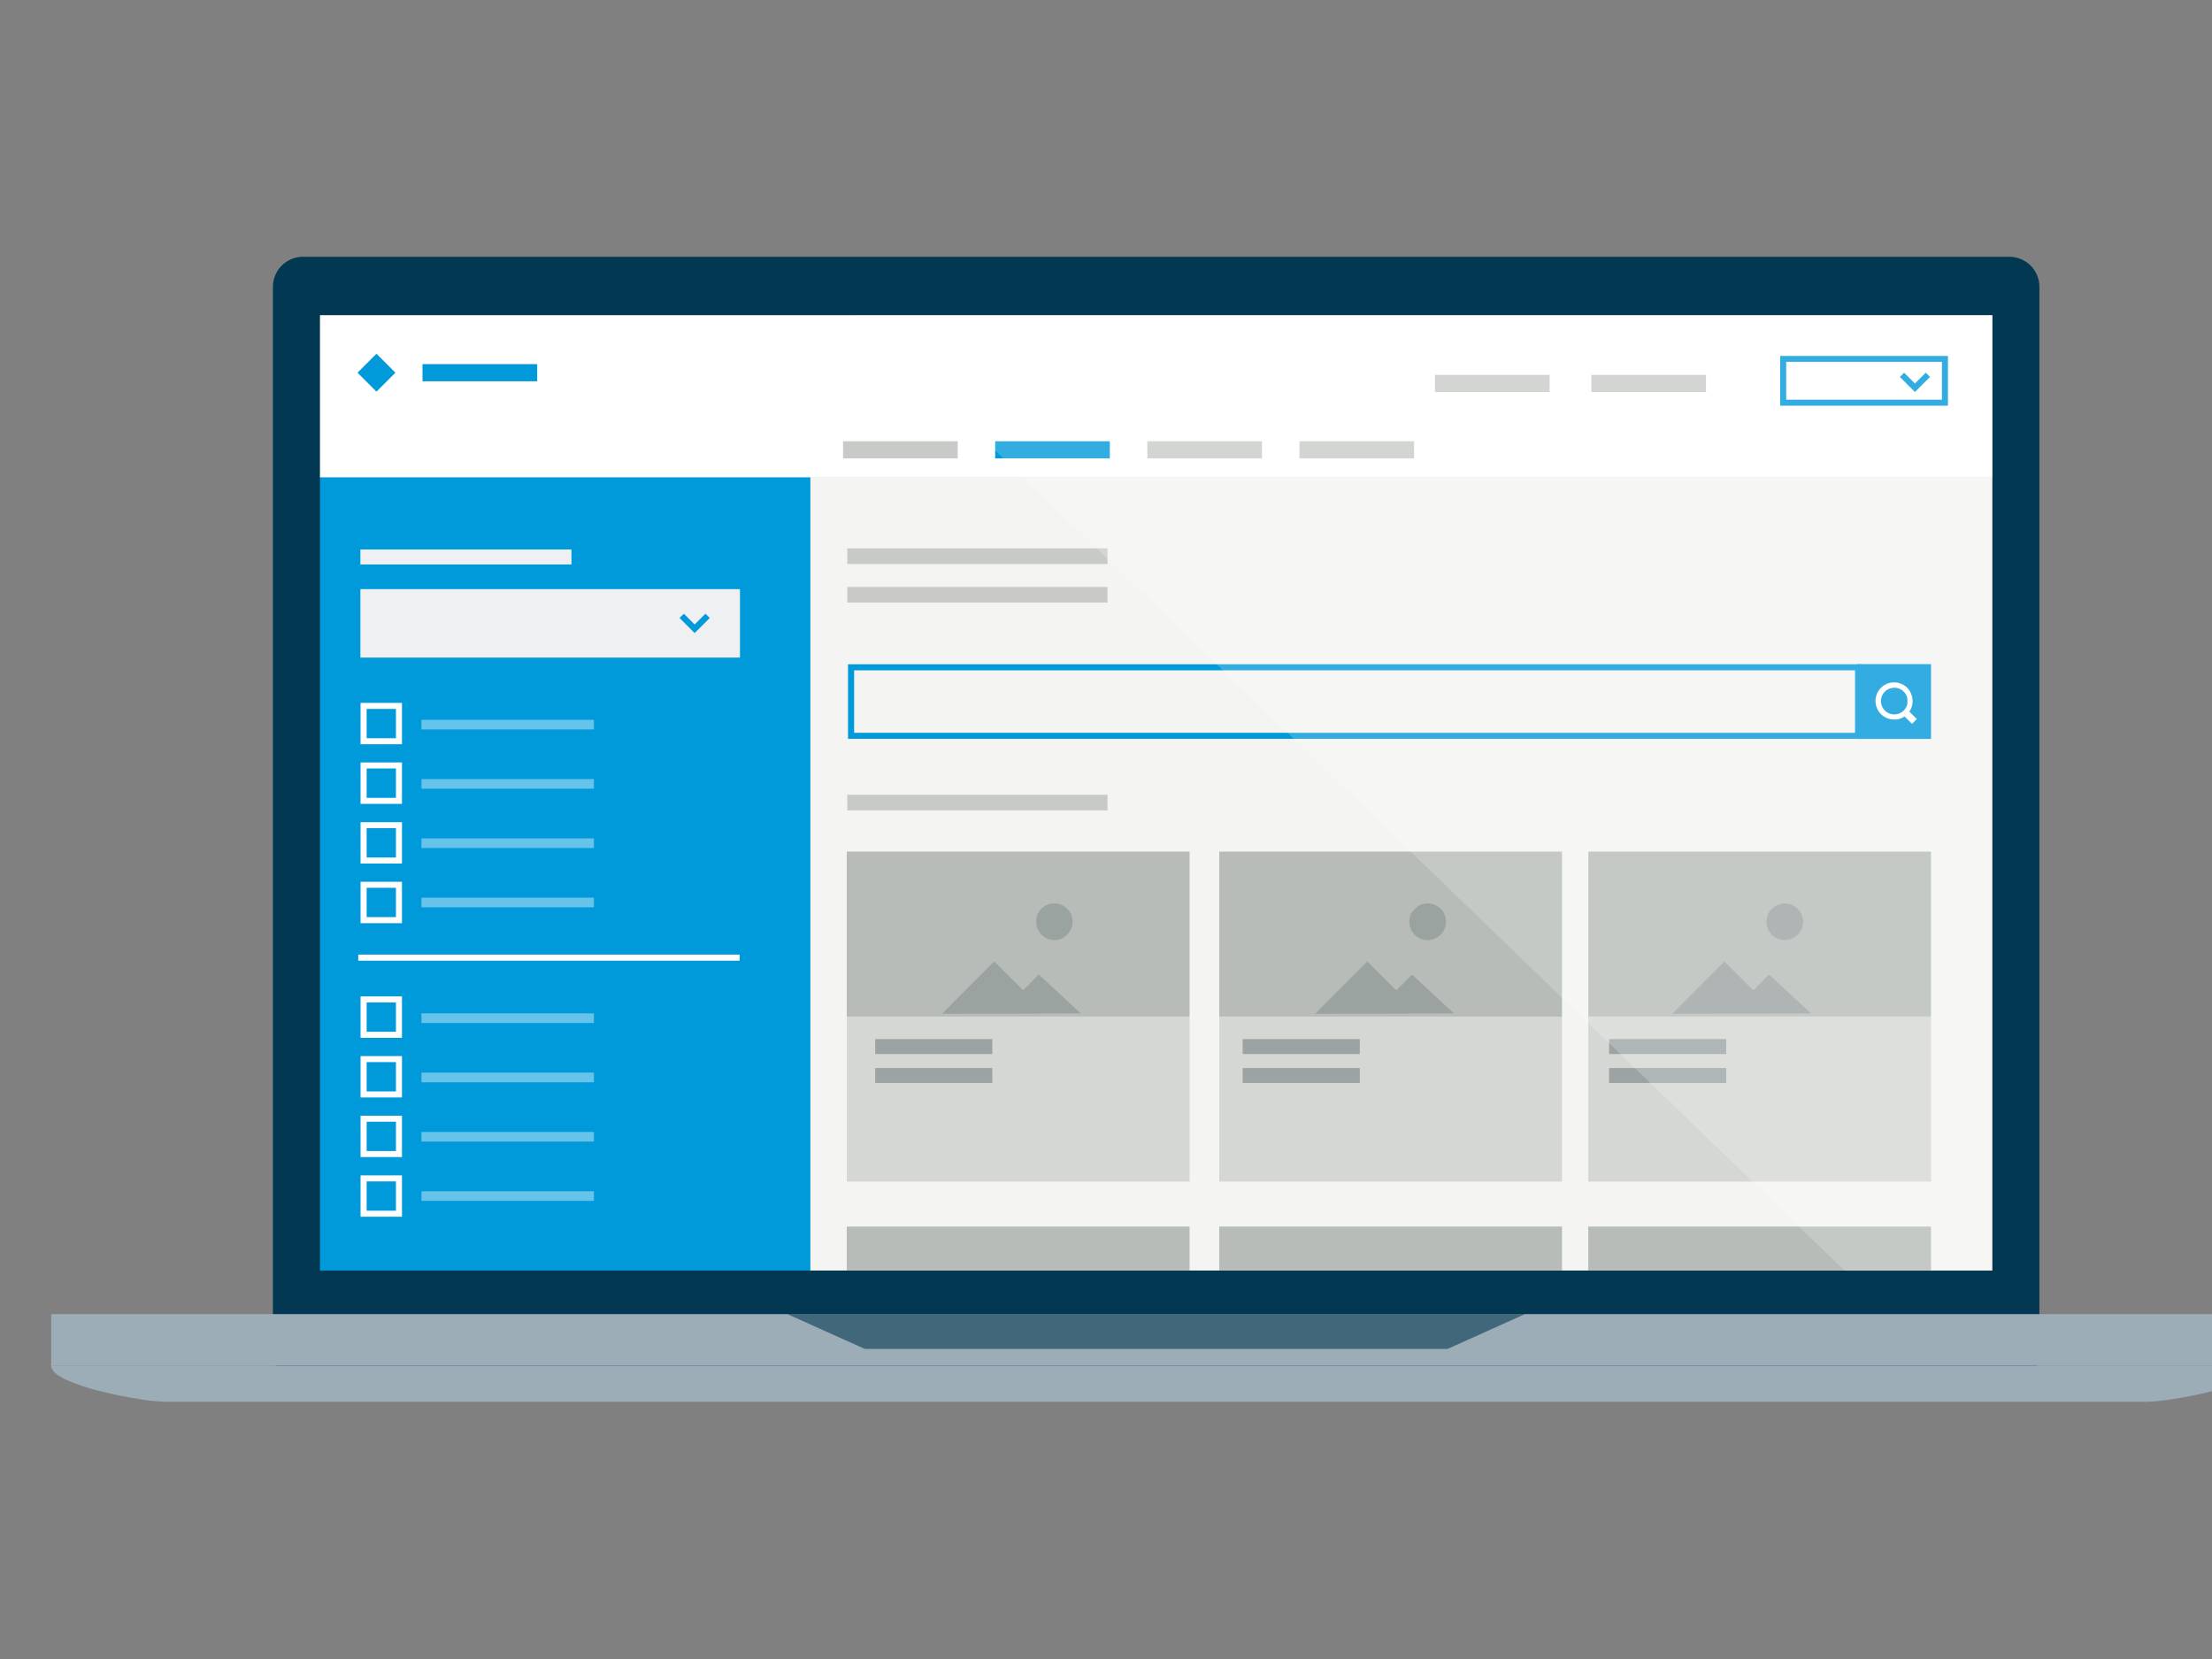 <?xml version="1.0" encoding="UTF-8"?>
<svg width="440px" height="330px" viewBox="0 0 440 330" version="1.1" xmlns="http://www.w3.org/2000/svg" xmlns:xlink="http://www.w3.org/1999/xlink">
    <rect x="0" y="0" width="440" height="330" fill="#808080" stroke="none"/>
    <title>Graphic elements / Icons / Rich icons / Marketplace interface</title>
    <g id="Graphic-elements-/-Icons-/-Rich-icons-/-Marketplace-interface" stroke="none" stroke-width="1" fill="none" fill-rule="evenodd">
        <g id="Marketplace-interface" transform="translate(10, 51)" fill-rule="nonzero">
            <path d="M389.697,224.246 L50.259,224.246 C49.461,224.249 48.671,224.088 47.938,223.773 C46.501,223.173 45.359,222.031 44.759,220.594 C44.444,219.861 44.286,219.071 44.286,218.273 L44.286,6.05 C44.286,5.252 44.444,4.462 44.759,3.729 C45.359,2.292 46.501,1.15 47.938,0.55 C48.671,0.235 49.461,0.074 50.259,0.077 L389.697,0.077 C390.495,0.074 391.285,0.235 392.018,0.55 C393.455,1.15 394.597,2.292 395.197,3.729 C395.512,4.462 395.67,5.252 395.67,6.05 L395.67,218.273 C395.67,219.071 395.512,219.861 395.197,220.594 C394.597,222.031 393.455,223.173 392.018,223.773 C391.285,224.088 390.495,224.249 389.697,224.246 L389.697,224.246 Z" id="Path" fill="#023852"></path>
            <polygon id="Path" fill="#0099DA" points="151.393 201.729 126.951 201.729 102.52 201.729 78.089 201.729 53.647 201.729 53.647 162.217 53.647 122.694 53.647 83.171 53.647 43.648 78.089 43.648 102.52 43.648 126.951 43.648 151.393 43.648 151.393 83.171 151.393 122.694 151.393 162.217"></polygon>
            <polygon id="Path" fill="#9DADB7" points="439.78 220.66 329.879 220.66 219.978 220.66 110.077 220.66 0.176 220.66 0.176 218.086 0.176 215.523 0.176 212.96 0.176 210.397 110.077 210.397 219.978 210.397 329.879 210.397 439.78 210.397 439.78 212.96 439.78 215.523 439.78 218.086"></polygon>
            <path d="M417.208,227.832 L22.737,227.832 C20.996,227.759 19.262,227.571 17.545,227.271 C15.246,226.908 12.54,226.38 9.966,225.731 C7.627,225.184 5.344,224.422 3.146,223.454 C1.331,222.585 0.176,221.65 0.176,220.649 L439.78,220.649 C439.78,221.65 438.625,222.585 436.81,223.454 C434.611,224.42 432.328,225.183 429.99,225.731 C427.416,226.38 424.71,226.908 422.411,227.271 C420.691,227.572 418.953,227.76 417.208,227.832 Z" id="Path" fill="#9DADB7"></path>
            <g id="Group" opacity="0.6" style="mix-blend-mode: multiply;" transform="translate(146.3, 210.1)" fill="#023852">
                <polygon id="Path" points="147.037 0.297 110.352 0.297 73.678 0.297 37.004 0.297 0.319 0.297 4.169 2.024 8.019 3.762 11.869 5.489 15.708 7.216 44.693 7.216 73.678 7.216 102.663 7.216 131.648 7.216 135.487 5.489 139.337 3.762 143.187 2.024"></polygon>
            </g>
            <polygon id="Path" fill="#FFFFFF" points="386.32 43.945 303.149 43.945 219.989 43.945 136.818 43.945 53.647 43.945 53.647 35.882 53.647 27.819 53.647 19.756 53.647 11.693 136.818 11.693 219.989 11.693 303.149 11.693 386.32 11.693 386.32 19.756 386.32 27.819 386.32 35.882"></polygon>
            <path d="M377.476,29.7 L344.102,29.7 L344.102,19.8 L377.476,19.8 L377.476,29.7 L377.476,29.7 Z M345.301,28.501 L376.277,28.501 L376.277,20.966 L345.301,20.966 L345.301,28.501 Z" id="Shape" fill="#0099DA"></path>
            <polygon id="Path" fill="#C7CAC6" points="306.548 26.972 312.257 26.972 317.955 26.972 323.653 26.972 329.351 26.972 329.351 26.114 329.351 25.267 329.351 24.409 329.351 23.562 323.653 23.562 317.955 23.562 312.257 23.562 306.548 23.562 306.548 24.409 306.548 25.267 306.548 26.114"></polygon>
            <polygon id="Path" fill="#C7CAC6" points="275.44 26.972 281.138 26.972 286.836 26.972 292.534 26.972 298.243 26.972 298.243 26.114 298.243 25.267 298.243 24.409 298.243 23.562 292.534 23.562 286.836 23.562 281.138 23.562 275.44 23.562 275.44 24.409 275.44 25.267 275.44 26.114"></polygon>
            <polygon id="Path" fill="#0099DA" points="187.957 40.183 193.655 40.183 199.353 40.183 205.051 40.183 210.76 40.183 210.76 39.325 210.76 38.478 210.76 37.631 210.76 36.773 205.051 36.773 199.353 36.773 193.655 36.773 187.957 36.773 187.957 37.631 187.957 38.478 187.957 39.325"></polygon>
            <polygon id="Path" fill="#C7CAC6" points="157.696 40.183 163.394 40.183 169.092 40.183 174.79 40.183 180.499 40.183 180.499 39.325 180.499 38.478 180.499 37.631 180.499 36.773 174.79 36.773 169.092 36.773 163.394 36.773 157.696 36.773 157.696 37.631 157.696 38.478 157.696 39.325"></polygon>
            <polygon id="Path" fill="#C7CAC6" points="248.479 40.183 254.177 40.183 259.875 40.183 265.584 40.183 271.282 40.183 271.282 39.325 271.282 38.478 271.282 37.631 271.282 36.773 265.584 36.773 259.875 36.773 254.177 36.773 248.479 36.773 248.479 37.631 248.479 38.478 248.479 39.325"></polygon>
            <polygon id="Path" fill="#C7CAC6" points="218.218 40.183 223.916 40.183 229.614 40.183 235.323 40.183 241.021 40.183 241.021 39.325 241.021 38.478 241.021 37.631 241.021 36.773 235.323 36.773 229.614 36.773 223.916 36.773 218.218 36.773 218.218 37.631 218.218 38.478 218.218 39.325"></polygon>
            <polygon id="Path" fill="#F4F4F2" points="386.309 201.729 327.525 201.729 268.752 201.729 209.968 201.729 151.195 201.729 151.195 162.261 151.195 122.793 151.195 83.325 151.195 43.868 209.968 43.868 268.752 43.868 327.525 43.868 386.309 43.868 386.309 83.325 386.309 122.793 386.309 162.261"></polygon>
            <polygon id="Path" fill="#0099DA" points="74.041 24.838 79.75 24.838 85.448 24.838 91.146 24.838 96.855 24.838 96.855 23.991 96.855 23.133 96.855 22.286 96.855 21.428 91.146 21.428 85.448 21.428 79.75 21.428 74.041 21.428 74.041 22.286 74.041 23.133 74.041 23.991"></polygon>
            <polygon id="Path" fill="#0099DA" points="61.116 23.133 62.062 24.079 62.997 25.014 63.943 25.96 64.878 26.906 65.824 25.96 66.77 25.014 67.705 24.079 68.651 23.133 67.705 22.187 66.77 21.252 65.824 20.306 64.878 19.371 63.943 20.306 62.997 21.252 62.062 22.187"></polygon>
            <polygon id="Path" fill="#EEF0F1" points="103.675 61.281 93.17 61.281 82.676 61.281 72.182 61.281 61.688 61.281 61.688 60.533 61.688 59.785 61.688 59.048 61.688 58.3 72.182 58.3 82.676 58.3 93.17 58.3 103.675 58.3 103.675 59.048 103.675 59.785 103.675 60.533"></polygon>
            <polygon id="Path" fill="#EEF0F1" points="137.192 79.805 118.316 79.805 99.44 79.805 80.564 79.805 61.688 79.805 61.688 76.406 61.688 72.996 61.688 69.586 61.688 66.187 80.564 66.187 99.44 66.187 118.316 66.187 137.192 66.187 137.192 69.586 137.192 72.996 137.192 76.406"></polygon>
            <path d="M360.206,95.964 L158.686,95.964 L158.686,81.136 L360.206,81.136 L360.206,95.964 L360.206,95.964 Z M159.896,94.765 L358.996,94.765 L358.996,82.335 L159.896,82.335 L159.896,94.765 Z" id="Shape" fill="#0099DA"></path>
            <polygon id="Path" fill="#0099DA" points="128.172 74.921 127.424 74.173 126.676 73.425 125.928 72.677 125.18 71.929 125.389 71.709 125.598 71.5 125.818 71.291 126.027 71.082 126.566 71.61 127.105 72.149 127.644 72.688 128.172 73.227 128.711 72.688 129.25 72.149 129.789 71.61 130.328 71.082 130.537 71.291 130.757 71.5 130.966 71.709 131.175 71.929 130.427 72.677 129.679 73.425 128.931 74.173"></polygon>
            <polygon id="Path" fill="#0099DA" points="370.909 26.972 370.161 26.224 369.413 25.476 368.665 24.728 367.906 23.98 368.126 23.76 368.335 23.551 368.544 23.342 368.764 23.133 369.292 23.661 369.831 24.2 370.37 24.739 370.909 25.278 371.448 24.739 371.987 24.2 372.526 23.661 373.054 23.133 373.274 23.342 373.483 23.551 373.692 23.76 373.912 23.98 373.164 24.728 372.405 25.476 371.657 26.224"></polygon>
            <polygon id="Path" fill="#FFFFFF" points="137.126 140.096 118.162 140.096 99.198 140.096 80.223 140.096 61.259 140.096 61.259 139.788 61.259 139.491 61.259 139.194 61.259 138.886 80.223 138.886 99.198 138.886 118.162 138.886 137.126 138.886 137.126 139.194 137.126 139.491 137.126 139.788"></polygon>
            <path d="M69.96,97.042 L61.721,97.042 L61.721,88.814 L69.96,88.814 L69.96,97.042 Z M62.931,95.843 L68.761,95.843 L68.761,90.013 L62.931,90.013 L62.931,95.843 Z" id="Shape" fill="#FFFFFF"></path>
            <path d="M69.96,108.9 L61.721,108.9 L61.721,100.661 L69.96,100.661 L69.96,108.9 Z M62.931,107.701 L68.761,107.701 L68.761,101.86 L62.931,101.86 L62.931,107.701 Z" id="Shape" fill="#FFFFFF"></path>
            <path d="M69.96,120.769 L61.721,120.769 L61.721,112.541 L69.96,112.541 L69.96,120.769 Z M62.931,119.57 L68.761,119.57 L68.761,113.74 L62.931,113.74 L62.931,119.57 Z" id="Shape" fill="#FFFFFF"></path>
            <path d="M69.96,132.638 L61.721,132.638 L61.721,124.399 L69.96,124.399 L69.96,132.638 Z M62.931,131.428 L68.761,131.428 L68.761,125.598 L62.931,125.598 L62.931,131.428 Z" id="Shape" fill="#FFFFFF"></path>
            <polygon id="Path" fill="#66C3E9" points="108.141 94.094 99.572 94.094 90.992 94.094 82.412 94.094 73.832 94.094 73.832 93.621 73.832 93.137 73.832 92.664 73.832 92.18 82.412 92.18 90.992 92.18 99.572 92.18 108.141 92.18 108.141 92.664 108.141 93.137 108.141 93.621"></polygon>
            <polygon id="Path" fill="#66C3E9" points="108.141 105.886 99.572 105.886 90.992 105.886 82.412 105.886 73.832 105.886 73.832 105.413 73.832 104.929 73.832 104.456 73.832 103.972 82.412 103.972 90.992 103.972 99.572 103.972 108.141 103.972 108.141 104.456 108.141 104.929 108.141 105.413"></polygon>
            <polygon id="Path" fill="#66C3E9" points="108.141 117.689 99.572 117.689 90.992 117.689 82.412 117.689 73.832 117.689 73.832 117.205 73.832 116.721 73.832 116.248 73.832 115.764 82.412 115.764 90.992 115.764 99.572 115.764 108.141 115.764 108.141 116.248 108.141 116.721 108.141 117.205"></polygon>
            <polygon id="Path" fill="#66C3E9" points="108.141 129.481 99.572 129.481 90.992 129.481 82.412 129.481 73.832 129.481 73.832 128.997 73.832 128.513 73.832 128.04 73.832 127.556 82.412 127.556 90.992 127.556 99.572 127.556 108.141 127.556 108.141 128.04 108.141 128.513 108.141 128.997"></polygon>
            <path d="M69.96,155.441 L61.721,155.441 L61.721,147.202 L69.96,147.202 L69.96,155.441 Z M62.931,154.231 L68.761,154.231 L68.761,148.401 L62.931,148.401 L62.931,154.231 Z" id="Shape" fill="#FFFFFF"></path>
            <path d="M69.96,167.299 L61.721,167.299 L61.721,159.071 L69.96,159.071 L69.96,167.299 Z M62.931,166.1 L68.761,166.1 L68.761,160.27 L62.931,160.27 L62.931,166.1 Z" id="Shape" fill="#FFFFFF"></path>
            <path d="M69.96,179.157 L61.721,179.157 L61.721,170.929 L69.96,170.929 L69.96,179.157 Z M62.931,177.958 L68.761,177.958 L68.761,172.128 L62.931,172.128 L62.931,177.958 Z" id="Shape" fill="#FFFFFF"></path>
            <path d="M69.96,191.026 L61.721,191.026 L61.721,182.798 L69.96,182.798 L69.96,191.026 Z M62.931,189.827 L68.761,189.827 L68.761,183.997 L62.931,183.997 L62.931,189.827 Z" id="Shape" fill="#FFFFFF"></path>
            <polygon id="Path" fill="#66C3E9" points="108.141 152.493 99.572 152.493 90.992 152.493 82.412 152.493 73.832 152.493 73.832 152.009 73.832 151.536 73.832 151.052 73.832 150.568 82.412 150.568 90.992 150.568 99.572 150.568 108.141 150.568 108.141 151.052 108.141 151.536 108.141 152.009"></polygon>
            <polygon id="Path" fill="#66C3E9" points="108.141 164.285 99.572 164.285 90.992 164.285 82.412 164.285 73.832 164.285 73.832 163.801 73.832 163.328 73.832 162.844 73.832 162.36 82.412 162.36 90.992 162.36 99.572 162.36 108.141 162.36 108.141 162.844 108.141 163.328 108.141 163.801"></polygon>
            <polygon id="Path" fill="#66C3E9" points="108.141 176.077 99.572 176.077 90.992 176.077 82.412 176.077 73.832 176.077 73.832 175.593 73.832 175.12 73.832 174.636 73.832 174.163 82.412 174.163 90.992 174.163 99.572 174.163 108.141 174.163 108.141 174.636 108.141 175.12 108.141 175.593"></polygon>
            <polygon id="Path" fill="#66C3E9" points="108.141 187.869 99.572 187.869 90.992 187.869 82.412 187.869 73.832 187.869 73.832 187.385 73.832 186.912 73.832 186.428 73.832 185.955 82.412 185.955 90.992 185.955 99.572 185.955 108.141 185.955 108.141 186.428 108.141 186.912 108.141 187.385"></polygon>
            <polygon id="Path" fill="#C7CAC6" points="158.543 61.193 171.479 61.193 184.426 61.193 197.362 61.193 210.298 61.193 210.298 60.412 210.298 59.631 210.298 58.861 210.298 58.08 197.362 58.08 184.426 58.08 171.479 58.08 158.543 58.08 158.543 58.861 158.543 59.631 158.543 60.412"></polygon>
            <polygon id="Path" fill="#C7CAC6" points="158.543 68.86 171.479 68.86 184.426 68.86 197.362 68.86 210.298 68.86 210.298 68.079 210.298 67.309 210.298 66.528 210.298 65.758 197.362 65.758 184.426 65.758 171.479 65.758 158.543 65.758 158.543 66.528 158.543 67.309 158.543 68.079"></polygon>
            <polygon id="Path" fill="#C7CAC6" points="158.543 110.198 171.479 110.198 184.426 110.198 197.362 110.198 210.298 110.198 210.298 109.428 210.298 108.647 210.298 107.877 210.298 107.096 197.362 107.096 184.426 107.096 171.479 107.096 158.543 107.096 158.543 107.877 158.543 108.647 158.543 109.428"></polygon>
            <polygon id="Path" fill="#0099DA" points="374.11 81.103 370.425 81.103 366.751 81.103 363.077 81.103 359.403 81.103 359.403 84.821 359.403 88.55 359.403 92.268 359.403 95.986 363.077 95.986 366.751 95.986 370.425 95.986 374.11 95.986 374.11 92.268 374.11 88.55 374.11 84.821"></polygon>
            <path d="M369.798,90.541 C370.044,90.186 370.226,89.792 370.337,89.375 C370.436,88.965 370.469,88.542 370.436,88.121 C370.392,87.702 370.281,87.294 370.106,86.911 C369.933,86.501 369.682,86.127 369.369,85.811 C369.198,85.639 369.01,85.484 368.808,85.349 C368.605,85.218 368.392,85.104 368.17,85.008 C367.948,84.922 367.72,84.852 367.488,84.799 C367.248,84.755 367.005,84.733 366.762,84.733 C366.518,84.732 366.275,84.754 366.036,84.799 C365.8,84.85 365.568,84.92 365.343,85.008 C365.125,85.104 364.915,85.218 364.716,85.349 C364.509,85.481 364.317,85.636 364.144,85.811 C363.8,86.162 363.527,86.577 363.341,87.032 C362.975,87.924 362.975,88.923 363.341,89.815 C363.527,90.27 363.8,90.685 364.144,91.036 C364.317,91.211 364.509,91.366 364.716,91.498 C364.915,91.629 365.125,91.743 365.343,91.839 C365.568,91.927 365.8,91.997 366.036,92.048 C366.275,92.093 366.518,92.115 366.762,92.114 C366.945,92.13 367.129,92.13 367.312,92.114 C367.495,92.091 367.676,92.05 367.851,91.993 C368.028,91.938 368.2,91.872 368.368,91.795 C368.533,91.713 368.691,91.617 368.841,91.509 L369.215,91.883 L369.589,92.246 L369.952,92.62 L370.326,92.983 L370.557,92.752 L370.799,92.51 L371.041,92.268 L371.283,92.026 L370.909,91.663 L370.535,91.289 L370.172,90.926 L369.798,90.541 Z M369.413,88.451 C369.43,88.627 369.43,88.803 369.413,88.979 C369.377,89.148 369.325,89.314 369.259,89.474 C369.194,89.632 369.113,89.783 369.017,89.925 C368.922,90.075 368.807,90.212 368.676,90.332 C368.557,90.46 368.424,90.575 368.28,90.673 C368.132,90.764 367.978,90.845 367.818,90.915 C367.659,90.981 367.493,91.029 367.323,91.058 C367.153,91.093 366.98,91.112 366.806,91.113 C366.629,91.111 366.452,91.093 366.278,91.058 C366.109,91.026 365.943,90.978 365.783,90.915 C365.627,90.845 365.476,90.764 365.332,90.673 C365.184,90.575 365.048,90.46 364.925,90.332 C364.794,90.215 364.683,90.077 364.595,89.925 C364.496,89.783 364.411,89.632 364.342,89.474 C364.278,89.314 364.23,89.148 364.199,88.979 C364.126,88.635 364.126,88.278 364.199,87.934 C364.23,87.765 364.278,87.599 364.342,87.439 C364.411,87.281 364.496,87.13 364.595,86.988 C364.683,86.836 364.794,86.698 364.925,86.581 C365.048,86.453 365.184,86.338 365.332,86.24 C365.476,86.149 365.627,86.068 365.783,85.998 C365.943,85.935 366.109,85.887 366.278,85.855 C366.452,85.82 366.629,85.802 366.806,85.8 C366.98,85.801 367.153,85.82 367.323,85.855 C367.493,85.884 367.659,85.932 367.818,85.998 C367.978,86.068 368.132,86.149 368.28,86.24 C368.424,86.338 368.557,86.453 368.676,86.581 C368.807,86.701 368.922,86.838 369.017,86.988 C369.113,87.13 369.194,87.281 369.259,87.439 C369.327,87.598 369.378,87.764 369.413,87.934 C369.43,88.106 369.43,88.279 369.413,88.451 L369.413,88.451 Z" id="Shape" fill="#FFFFFF"></path>
            <polygon id="Path" fill="#B7BCB8" points="226.622 151.217 209.572 151.217 192.533 151.217 175.483 151.217 158.433 151.217 158.433 143.011 158.433 134.805 158.433 126.599 158.433 118.393 175.483 118.393 192.533 118.393 209.572 118.393 226.622 118.393 226.622 126.599 226.622 134.805 226.622 143.011"></polygon>
            <polygon id="Path" fill="#B7BCB8" points="300.707 151.217 283.668 151.217 266.618 151.217 249.579 151.217 232.529 151.217 232.529 143.011 232.529 134.805 232.529 126.599 232.529 118.393 249.579 118.393 266.618 118.393 283.668 118.393 300.707 118.393 300.707 126.599 300.707 134.805 300.707 143.011"></polygon>
            <polygon id="Path" fill="#B7BCB8" points="374.11 151.217 357.06 151.217 340.021 151.217 322.971 151.217 305.932 151.217 305.932 143.011 305.932 134.805 305.932 126.599 305.932 118.393 322.971 118.393 340.021 118.393 357.06 118.393 374.11 118.393 374.11 126.599 374.11 134.805 374.11 143.011"></polygon>
            <polygon id="Path" fill="#B7BCB8" points="226.622 201.718 209.572 201.718 192.533 201.718 175.483 201.718 158.433 201.718 158.433 199.54 158.433 197.351 158.433 195.173 158.433 192.984 175.483 192.984 192.533 192.984 209.572 192.984 226.622 192.984 226.622 195.173 226.622 197.351 226.622 199.54"></polygon>
            <polygon id="Path" fill="#B7BCB8" points="300.707 201.718 283.668 201.718 266.618 201.718 249.579 201.718 232.529 201.718 232.529 199.54 232.529 197.351 232.529 195.173 232.529 192.984 249.579 192.984 266.618 192.984 283.668 192.984 300.707 192.984 300.707 195.173 300.707 197.351 300.707 199.54"></polygon>
            <polygon id="Path" fill="#B7BCB8" points="374.11 201.718 357.06 201.718 340.021 201.718 322.971 201.718 305.932 201.718 305.932 199.54 305.932 197.351 305.932 195.173 305.932 192.984 322.971 192.984 340.021 192.984 357.06 192.984 374.11 192.984 374.11 195.173 374.11 197.351 374.11 199.54"></polygon>
            <polygon id="Path" fill="#D5D7D4" points="226.622 184.03 209.572 184.03 192.533 184.03 175.483 184.03 158.433 184.03 158.433 175.824 158.433 167.618 158.433 159.423 158.433 151.217 175.483 151.217 192.533 151.217 209.572 151.217 226.622 151.217 226.622 159.423 226.622 167.618 226.622 175.824"></polygon>
            <polygon id="Path" fill="#D5D7D4" points="300.707 184.03 283.668 184.03 266.618 184.03 249.579 184.03 232.529 184.03 232.529 175.824 232.529 167.618 232.529 159.423 232.529 151.217 249.579 151.217 266.618 151.217 283.668 151.217 300.707 151.217 300.707 159.423 300.707 167.618 300.707 175.824"></polygon>
            <polygon id="Path" fill="#D5D7D4" points="374.11 184.03 357.06 184.03 340.021 184.03 322.971 184.03 305.932 184.03 305.932 175.824 305.932 167.618 305.932 159.423 305.932 151.217 322.971 151.217 340.021 151.217 357.06 151.217 374.11 151.217 374.11 159.423 374.11 167.618 374.11 175.824"></polygon>
            <polygon id="Path" fill="#9CA4A3" points="164.087 158.664 169.917 158.664 175.736 158.664 181.566 158.664 187.385 158.664 187.385 157.916 187.385 157.179 187.385 156.431 187.385 155.683 181.566 155.683 175.736 155.683 169.917 155.683 164.087 155.683 164.087 156.431 164.087 157.179 164.087 157.916"></polygon>
            <polygon id="Path" fill="#9CA4A3" points="164.087 164.417 169.917 164.417 175.736 164.417 181.566 164.417 187.385 164.417 187.385 163.669 187.385 162.932 187.385 162.184 187.385 161.447 181.566 161.447 175.736 161.447 169.917 161.447 164.087 161.447 164.087 162.184 164.087 162.932 164.087 163.669"></polygon>
            <polygon id="Path" fill="#9CA4A3" points="237.182 158.664 243.012 158.664 248.831 158.664 254.661 158.664 260.491 158.664 260.491 157.916 260.491 157.179 260.491 156.431 260.491 155.683 254.661 155.683 248.831 155.683 243.012 155.683 237.182 155.683 237.182 156.431 237.182 157.179 237.182 157.916"></polygon>
            <polygon id="Path" fill="#9CA4A3" points="237.182 164.417 243.012 164.417 248.831 164.417 254.661 164.417 260.491 164.417 260.491 163.669 260.491 162.932 260.491 162.184 260.491 161.447 254.661 161.447 248.831 161.447 243.012 161.447 237.182 161.447 237.182 162.184 237.182 162.932 237.182 163.669"></polygon>
            <polygon id="Path" fill="#9CA4A3" points="310.068 158.664 315.898 158.664 321.717 158.664 327.547 158.664 333.366 158.664 333.366 157.916 333.366 157.179 333.366 156.431 333.366 155.683 327.547 155.683 321.717 155.683 315.898 155.683 310.068 155.683 310.068 156.431 310.068 157.179 310.068 157.916"></polygon>
            <polygon id="Path" fill="#9CA4A3" points="310.068 164.417 315.898 164.417 321.717 164.417 327.547 164.417 333.366 164.417 333.366 163.669 333.366 162.932 333.366 162.184 333.366 161.447 327.547 161.447 321.717 161.447 315.898 161.447 310.068 161.447 310.068 162.184 310.068 162.932 310.068 163.669"></polygon>
            <polygon id="Path" fill="#9BA3A1" points="341.891 142.846 341.121 143.627 340.34 144.419 339.559 145.2 338.778 145.981 337.337 144.551 335.896 143.11 334.444 141.669 333.003 140.239 330.418 142.835 327.822 145.442 325.237 148.038 322.652 150.645 329.549 150.623 336.446 150.612 343.343 150.59 350.229 150.579 348.15 148.643 346.071 146.707 343.981 144.782"></polygon>
            <path d="M341.374,132.352 C341.371,132.84 341.468,133.323 341.66,133.771 C342.027,134.651 342.727,135.351 343.607,135.718 C344.058,135.9 344.54,135.993 345.026,135.993 C345.513,135.995 345.996,135.898 346.445,135.707 C346.877,135.524 347.269,135.259 347.6,134.926 C347.93,134.589 348.195,134.194 348.381,133.76 C348.572,133.311 348.669,132.828 348.667,132.341 C348.665,131.854 348.568,131.372 348.381,130.922 C348,130.054 347.304,129.362 346.434,128.986 C345.522,128.605 344.497,128.605 343.585,128.986 C342.717,129.367 342.025,130.063 341.649,130.933 C341.468,131.384 341.375,131.866 341.374,132.352 Z" id="Path" fill="#9BA3A1"></path>
            <polygon id="Path" fill="#9BA3A1" points="270.864 142.846 270.083 143.627 269.302 144.419 268.521 145.2 267.74 145.981 266.299 144.551 264.858 143.11 263.417 141.669 261.976 140.239 259.38 142.835 256.795 145.442 254.21 148.038 251.614 150.645 258.511 150.623 265.408 150.612 272.305 150.59 279.202 150.579 277.112 148.643 275.033 146.707 272.943 144.782"></polygon>
            <path d="M270.336,132.352 C270.337,132.84 270.438,133.323 270.633,133.771 C270.812,134.208 271.078,134.605 271.414,134.937 C271.747,135.267 272.139,135.532 272.569,135.718 C273.024,135.9 273.509,135.993 273.999,135.993 C274.486,135.994 274.969,135.897 275.418,135.707 C275.848,135.521 276.24,135.256 276.573,134.926 C276.903,134.589 277.168,134.194 277.354,133.76 C277.728,132.851 277.728,131.831 277.354,130.922 C276.983,130.047 276.284,129.353 275.407,128.986 C274.499,128.605 273.477,128.605 272.569,128.986 C272.156,129.179 271.783,129.448 271.469,129.778 C271.111,130.093 270.816,130.474 270.6,130.9 C270.414,131.361 270.324,131.855 270.336,132.352 L270.336,132.352 Z" id="Path" fill="#9BA3A1"></path>
            <polygon id="Path" fill="#9BA3A1" points="196.636 142.846 195.855 143.627 195.074 144.419 194.304 145.2 193.523 145.981 192.082 144.551 190.63 143.11 189.189 141.669 187.748 140.239 185.163 142.835 182.567 145.442 179.982 148.038 177.397 150.645 184.283 150.623 191.18 150.612 198.077 150.59 204.974 150.579 202.895 148.643 200.805 146.707 198.726 144.782"></polygon>
            <path d="M196.119,132.352 C196.116,132.84 196.213,133.323 196.405,133.771 C196.772,134.651 197.472,135.351 198.352,135.718 C198.803,135.901 199.285,135.994 199.771,135.993 C200.258,135.995 200.741,135.898 201.19,135.707 C201.602,135.518 201.975,135.253 202.29,134.926 C202.62,134.589 202.885,134.194 203.071,133.76 C203.46,132.854 203.46,131.828 203.071,130.922 C202.7,130.047 202.001,129.353 201.124,128.986 C200.676,128.794 200.193,128.697 199.705,128.7 C199.218,128.698 198.735,128.795 198.286,128.986 C197.418,129.367 196.726,130.063 196.35,130.933 C196.179,131.386 196.101,131.868 196.119,132.352 L196.119,132.352 Z" id="Path" fill="#9BA3A1"></path>
            <g id="Group" opacity="0.2" transform="translate(159.5, 11)" fill="#FFFFFF">
                <polygon id="Path" points="0.616 0.715 49.819 48.224 99.033 95.744 148.247 143.253 197.45 190.773 204.765 190.773 212.069 190.773 219.384 190.773 226.688 190.773 226.688 143.253 226.688 95.744 226.688 48.224 226.688 0.715 170.17 0.715 113.652 0.715 57.134 0.715"></polygon>
            </g>
        </g>
    </g>
</svg>